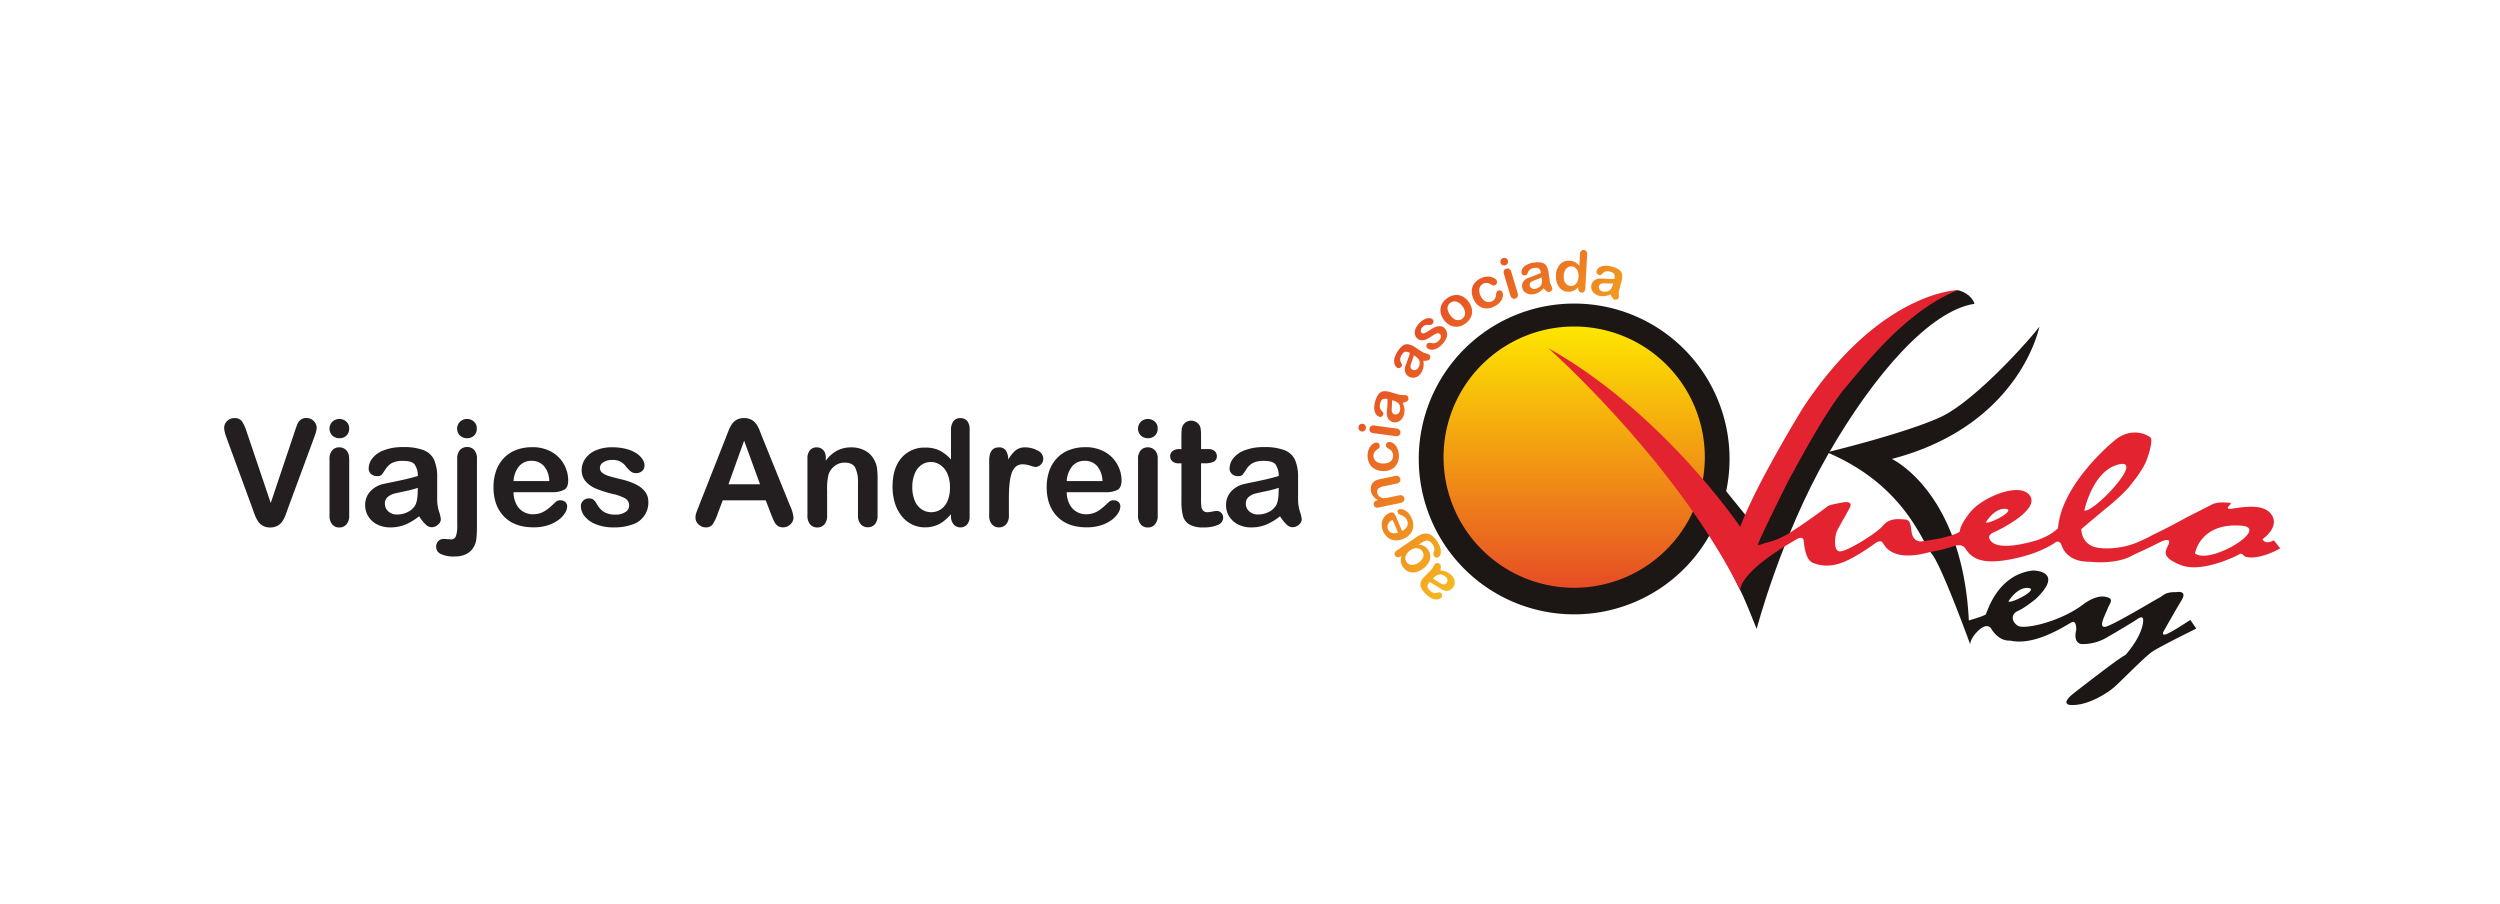 <svg xmlns="http://www.w3.org/2000/svg" xmlns:xlink="http://www.w3.org/1999/xlink" viewBox="0 0 979.45 353.98"><defs><style>.cls-1{isolation:isolate;}.cls-2{fill:#231f20;}.cls-3{opacity:0.75;}.cls-3,.cls-5{mix-blend-mode:multiply;}.cls-4{fill:#1c1615;}.cls-6{fill:url(#linear-gradient);}.cls-7{fill:none;}.cls-8{fill:#e3232f;}.cls-9{fill:url(#Degradado_sin_nombre_4);}</style><linearGradient id="linear-gradient" x1="616.73" y1="230.27" x2="616.73" y2="127.92" gradientUnits="userSpaceOnUse"><stop offset="0" stop-color="#e64d25"/><stop offset="1" stop-color="#fee600"/></linearGradient><linearGradient id="Degradado_sin_nombre_4" x1="4801.95" y1="-3211.73" x2="4877.26" y2="-3211.73" gradientTransform="translate(-5203.38 -377.5) rotate(38.84)" gradientUnits="userSpaceOnUse"><stop offset="0" stop-color="#e64d25"/><stop offset="1" stop-color="#f6b81e"/></linearGradient></defs><title>logo vuelokey franquicias Viajes Andreita</title><g class="cls-1"><g id="Capa_1" data-name="Capa 1"><path class="cls-2" d="M96.69,169.31l9.38,27.76,9.4-28q.73-2.2,1.1-3.06a4.1,4.1,0,0,1,1.21-1.55,3.56,3.56,0,0,1,2.32-.69,3.88,3.88,0,0,1,2,.54,4,4,0,0,1,1.44,1.43,3.5,3.5,0,0,1,.52,1.79,5.9,5.9,0,0,1-.17,1.34,12.11,12.11,0,0,1-.42,1.41q-.25.69-.51,1.43l-10,27.05q-.54,1.55-1.07,3a12.47,12.47,0,0,1-1.24,2.46,5.57,5.57,0,0,1-1.88,1.74,5.64,5.64,0,0,1-2.87.68A5.74,5.74,0,0,1,103,206a5.44,5.44,0,0,1-1.89-1.75,12.87,12.87,0,0,1-1.26-2.47q-.54-1.38-1.07-2.94L88.93,172q-.25-.73-.52-1.44A11,11,0,0,1,88,169a6.46,6.46,0,0,1-.18-1.38A3.69,3.69,0,0,1,88.93,165a3.9,3.9,0,0,1,2.91-1.19,3.39,3.39,0,0,1,3,1.31A17.42,17.42,0,0,1,96.69,169.31Z"/><path class="cls-2" d="M133,171.69a4.07,4.07,0,0,1-2.75-1,3.83,3.83,0,0,1,0-5.49,3.94,3.94,0,0,1,2.73-1.06,4,4,0,0,1,2.65,1,3.43,3.43,0,0,1,1.16,2.8,3.53,3.53,0,0,1-1.13,2.78A3.91,3.91,0,0,1,133,171.69Zm3.81,8v22.28a5,5,0,0,1-1.1,3.5,3.65,3.65,0,0,1-2.8,1.19,3.48,3.48,0,0,1-2.75-1.21,5.13,5.13,0,0,1-1.06-3.47V179.87a5,5,0,0,1,1.06-3.45,3.56,3.56,0,0,1,2.75-1.16,3.69,3.69,0,0,1,2.8,1.16A4.49,4.49,0,0,1,136.76,179.65Z"/><path class="cls-2" d="M164.21,202.27a23.87,23.87,0,0,1-5.41,3.26,15.12,15.12,0,0,1-5.86,1.09,11.1,11.1,0,0,1-5.21-1.17,8.56,8.56,0,0,1-3.46-3.18,8.23,8.23,0,0,1-1.21-4.35,7.78,7.78,0,0,1,2-5.39,10,10,0,0,1,5.51-3q.73-.17,3.64-.76t5-1.09q2.08-.49,4.5-1.2a8,8,0,0,0-1.23-4.48q-1.09-1.43-4.5-1.43a9.38,9.38,0,0,0-4.42.82,7.18,7.18,0,0,0-2.54,2.46,26,26,0,0,1-1.5,2.16,2.46,2.46,0,0,1-1.88.52,3.28,3.28,0,0,1-2.25-.83,2.71,2.71,0,0,1-.95-2.13,6.52,6.52,0,0,1,1.44-4,10.3,10.3,0,0,1,4.49-3.16,20.24,20.24,0,0,1,7.6-1.24,21.51,21.51,0,0,1,8,1.2,7.44,7.44,0,0,1,4.11,3.8,16.62,16.62,0,0,1,1.2,6.89q0,2.71,0,4.6t0,4.21a15.49,15.49,0,0,0,.72,4.53,14.28,14.28,0,0,1,.72,3,2.84,2.84,0,0,1-1.12,2.16,3.74,3.74,0,0,1-2.53,1,3.41,3.41,0,0,1-2.34-1.12A16.55,16.55,0,0,1,164.21,202.27Zm-.51-11.15a39,39,0,0,1-4.93,1.31q-3.23.69-4.48,1a6.09,6.09,0,0,0-2.37,1.27,3.26,3.26,0,0,0-1.13,2.64,3.91,3.91,0,0,0,1.33,3,4.91,4.91,0,0,0,3.47,1.23,9,9,0,0,0,4.22-1,6.69,6.69,0,0,0,2.84-2.58q1-1.75,1-5.76Z"/><path class="cls-2" d="M186.86,179.87V206q0,2.79-.18,4.56a9.51,9.51,0,0,1-.52,2.56q-1.92,4.91-8.16,4.91a11.62,11.62,0,0,1-5.31-1,3,3,0,0,1-1.81-2.8,3.09,3.09,0,0,1,.82-2.22,2.83,2.83,0,0,1,2.15-.86l.55,0,1.13.1c.5,0,.84.06,1,.06a2,2,0,0,0,2.08-1.21,12.35,12.35,0,0,0,.52-4.35v-26a4.91,4.91,0,0,1,1.07-3.45,3.67,3.67,0,0,1,2.82-1.16,3.58,3.58,0,0,1,2.75,1.14A4.94,4.94,0,0,1,186.86,179.87ZM183,171.69a4.07,4.07,0,0,1-2.75-1,3.83,3.83,0,0,1,0-5.49,3.94,3.94,0,0,1,2.72-1.06,4,4,0,0,1,2.66,1,3.43,3.43,0,0,1,1.16,2.8,3.53,3.53,0,0,1-1.13,2.78A3.91,3.91,0,0,1,183,171.69Z"/><path class="cls-2" d="M216.28,192.84H201.2a10.24,10.24,0,0,0,1.06,4.63,7.09,7.09,0,0,0,6.51,4,9.27,9.27,0,0,0,2.53-.32,8.27,8.27,0,0,0,2.22-1,17,17,0,0,0,2-1.48q.9-.79,2.34-2.15a2.53,2.53,0,0,1,1.69-.51,2.79,2.79,0,0,1,1.92.65,2.32,2.32,0,0,1,.73,1.84,5,5,0,0,1-.82,2.44,9.69,9.69,0,0,1-2.47,2.68,14.05,14.05,0,0,1-4.15,2.13,17.86,17.86,0,0,1-5.75.85q-7.43,0-11.55-4.24t-4.12-11.49a19.17,19.17,0,0,1,1-6.34,14,14,0,0,1,3-5,12.87,12.87,0,0,1,4.8-3.21,17.25,17.25,0,0,1,6.33-1.12,15,15,0,0,1,7.75,1.91A12.54,12.54,0,0,1,221,182a13,13,0,0,1,1.61,6.16q0,2.91-1.67,3.77A10.38,10.38,0,0,1,216.28,192.84Zm-15.08-4.38h14a9.37,9.37,0,0,0-2.13-5.92,6.38,6.38,0,0,0-4.87-2,6.17,6.17,0,0,0-4.73,2A9.9,9.9,0,0,0,201.2,188.46Z"/><path class="cls-2" d="M254,196.54a8.94,8.94,0,0,1-6.14,8.91,20.56,20.56,0,0,1-7.38,1.17,18,18,0,0,1-7.12-1.27,10.37,10.37,0,0,1-4.38-3.18,6.4,6.4,0,0,1-1.41-3.83,3,3,0,0,1,.9-2.17,3.1,3.1,0,0,1,2.29-.9,2.67,2.67,0,0,1,1.86.59,6.5,6.5,0,0,1,1.24,1.67,8.46,8.46,0,0,0,2.84,3.08,8.56,8.56,0,0,0,4.5,1,6.51,6.51,0,0,0,3.8-1,2.9,2.9,0,0,0,1.48-2.36,3.21,3.21,0,0,0-1.54-3,19,19,0,0,0-5.07-1.78,42.07,42.07,0,0,1-6.48-2.08,10.67,10.67,0,0,1-4-2.87,6.57,6.57,0,0,1-1.5-4.38,7.72,7.72,0,0,1,1.38-4.38,9.49,9.49,0,0,1,4.08-3.29,15.62,15.62,0,0,1,6.51-1.23,21.39,21.39,0,0,1,5.38.62,13.41,13.41,0,0,1,4,1.67,8.24,8.24,0,0,1,2.43,2.32,4.54,4.54,0,0,1,.83,2.49,2.87,2.87,0,0,1-.89,2.17,3.52,3.52,0,0,1-2.53.85,3.09,3.09,0,0,1-2-.68,13.3,13.3,0,0,1-1.91-2,7,7,0,0,0-2.06-1.81,6.51,6.51,0,0,0-3.22-.68,6.3,6.3,0,0,0-3.47.89,2.59,2.59,0,0,0-1.38,2.22,2.4,2.4,0,0,0,1,2,8.44,8.44,0,0,0,2.74,1.28q1.72.51,4.74,1.24a25.36,25.36,0,0,1,5.86,2.09,9.78,9.78,0,0,1,3.45,2.87A6.36,6.36,0,0,1,254,196.54Z"/><path class="cls-2" d="M302,201.22l-2-5.2H283.15l-2,5.31a18.66,18.66,0,0,1-2,4.19,3.15,3.15,0,0,1-2.68,1.09,3.93,3.93,0,0,1-2.79-1.16,3.54,3.54,0,0,1-1.21-2.63,5.86,5.86,0,0,1,.28-1.75q.28-.9.93-2.51l10.59-26.88,1.09-2.78a14,14,0,0,1,1.36-2.7,5.51,5.51,0,0,1,1.89-1.74,5.81,5.81,0,0,1,2.89-.66,5.87,5.87,0,0,1,2.92.66,5.64,5.64,0,0,1,1.89,1.71,12,12,0,0,1,1.21,2.25q.49,1.2,1.26,3.21l10.82,26.71a13.42,13.42,0,0,1,1.27,4.43,3.67,3.67,0,0,1-1.2,2.64,4,4,0,0,1-2.89,1.2,3.75,3.75,0,0,1-1.69-.35,3.47,3.47,0,0,1-1.19-1,8.81,8.81,0,0,1-1-1.86Q302.35,202.18,302,201.22Zm-16.6-11.49h12.37l-6.24-17.08Z"/><path class="cls-2" d="M323.53,179.54v.93a13.49,13.49,0,0,1,4.45-3.94,11.84,11.84,0,0,1,5.55-1.26A11.07,11.07,0,0,1,339,176.6a8.44,8.44,0,0,1,3.59,3.76,9,9,0,0,1,1,3,31.63,31.63,0,0,1,.23,4.18v14.35a5.1,5.1,0,0,1-1.06,3.5,3.52,3.52,0,0,1-2.75,1.19,3.56,3.56,0,0,1-2.8-1.21,5.08,5.08,0,0,1-1.07-3.47V189.08a12.84,12.84,0,0,0-1.06-5.83q-1.06-2-4.22-2a6.25,6.25,0,0,0-3.76,1.23,7.06,7.06,0,0,0-2.49,3.38,24.13,24.13,0,0,0-.56,6.44v9.66a5,5,0,0,1-1.09,3.52,3.66,3.66,0,0,1-2.81,1.17,3.49,3.49,0,0,1-2.74-1.21,5.08,5.08,0,0,1-1.07-3.47V179.65a4.85,4.85,0,0,1,1-3.29,3.32,3.32,0,0,1,2.63-1.09,3.57,3.57,0,0,1,1.84.48,3.44,3.44,0,0,1,1.31,1.44A5.08,5.08,0,0,1,323.53,179.54Z"/><path class="cls-2" d="M372.58,202.21v-.76a19.59,19.59,0,0,1-3.06,2.89,11.52,11.52,0,0,1-3.28,1.69,12.31,12.31,0,0,1-3.85.58,11.36,11.36,0,0,1-5.13-1.17,12,12,0,0,1-4.08-3.35,15.26,15.26,0,0,1-2.61-5.11,21.82,21.82,0,0,1-.89-6.35q0-7.23,3.53-11.27a11.74,11.74,0,0,1,9.29-4,12.48,12.48,0,0,1,5.62,1.14,15.69,15.69,0,0,1,4.46,3.52V168.61a5.76,5.76,0,0,1,.95-3.59,3.22,3.22,0,0,1,2.7-1.21,3.34,3.34,0,0,1,2.7,1.12,5,5,0,0,1,.95,3.29v34a4.72,4.72,0,0,1-1,3.3,3.41,3.41,0,0,1-2.63,1.1,3.36,3.36,0,0,1-2.61-1.14A4.71,4.71,0,0,1,372.58,202.21Zm-15.16-11.32a13.16,13.16,0,0,0,1,5.34,7.43,7.43,0,0,0,2.67,3.32,6.59,6.59,0,0,0,3.7,1.12,6.82,6.82,0,0,0,3.71-1.06,7.28,7.28,0,0,0,2.68-3.25,13.12,13.12,0,0,0,1-5.46,12.78,12.78,0,0,0-1-5.29,8,8,0,0,0-2.71-3.39A6.47,6.47,0,0,0,364.7,181a6.31,6.31,0,0,0-3.78,1.2,7.7,7.7,0,0,0-2.58,3.45A13.7,13.7,0,0,0,357.42,190.89Z"/><path class="cls-2" d="M395.26,195.49v6.44a5,5,0,0,1-1.1,3.52,3.67,3.67,0,0,1-2.8,1.17,3.53,3.53,0,0,1-2.74-1.19,5.06,5.06,0,0,1-1.07-3.5V180.47q0-5.19,3.76-5.2a3.14,3.14,0,0,1,2.77,1.21,6.7,6.7,0,0,1,.93,3.59,13.49,13.49,0,0,1,2.84-3.59,5.87,5.87,0,0,1,3.88-1.21,10,10,0,0,1,4.72,1.21,3.63,3.63,0,0,1,2.29,3.22,3.06,3.06,0,0,1-1,2.33,3,3,0,0,1-2.1.92,9.67,9.67,0,0,1-2-.52,9.54,9.54,0,0,0-2.87-.52,4.2,4.2,0,0,0-2.77.89,5.71,5.71,0,0,0-1.67,2.64,18.46,18.46,0,0,0-.82,4.17Q395.26,192,395.26,195.49Z"/><path class="cls-2" d="M433,192.84H417.93a10.24,10.24,0,0,0,1.06,4.63,7.09,7.09,0,0,0,6.51,4,9.27,9.27,0,0,0,2.53-.32,8.27,8.27,0,0,0,2.22-1,17,17,0,0,0,2-1.48q.9-.79,2.34-2.15a2.53,2.53,0,0,1,1.69-.51,2.79,2.79,0,0,1,1.92.65,2.32,2.32,0,0,1,.73,1.84,5,5,0,0,1-.82,2.44,9.69,9.69,0,0,1-2.47,2.68,14.05,14.05,0,0,1-4.15,2.13,17.86,17.86,0,0,1-5.75.85q-7.43,0-11.55-4.24t-4.12-11.49a19.17,19.17,0,0,1,1-6.34,14,14,0,0,1,3-5,12.87,12.87,0,0,1,4.8-3.21,17.25,17.25,0,0,1,6.33-1.12,15,15,0,0,1,7.75,1.91,12.54,12.54,0,0,1,4.84,4.93,13,13,0,0,1,1.61,6.16q0,2.91-1.67,3.77A10.38,10.38,0,0,1,433,192.84Zm-15.08-4.38h14a9.37,9.37,0,0,0-2.13-5.92,6.38,6.38,0,0,0-4.87-2,6.17,6.17,0,0,0-4.73,2A9.9,9.9,0,0,0,417.93,188.46Z"/><path class="cls-2" d="M449.76,171.69a4.07,4.07,0,0,1-2.75-1,3.83,3.83,0,0,1,0-5.49,3.94,3.94,0,0,1,2.73-1.06,4,4,0,0,1,2.65,1,3.43,3.43,0,0,1,1.16,2.8,3.53,3.53,0,0,1-1.13,2.78A3.91,3.91,0,0,1,449.76,171.69Zm3.81,8v22.28a5,5,0,0,1-1.1,3.5,3.65,3.65,0,0,1-2.8,1.19,3.48,3.48,0,0,1-2.75-1.21,5.13,5.13,0,0,1-1.06-3.47V179.87a5,5,0,0,1,1.06-3.45,3.56,3.56,0,0,1,2.75-1.16,3.69,3.69,0,0,1,2.8,1.16A4.49,4.49,0,0,1,453.57,179.65Z"/><path class="cls-2" d="M462,175.95h.85v-4.63q0-1.86.1-2.92a4.31,4.31,0,0,1,.55-1.82,3.48,3.48,0,0,1,1.3-1.29,3.69,3.69,0,0,1,1.89-.49,3.81,3.81,0,0,1,2.65,1.1,3.26,3.26,0,0,1,1,1.79,16.33,16.33,0,0,1,.21,3v5.25h2.82a3.61,3.61,0,0,1,2.5.78,2.56,2.56,0,0,1,.86,2,2.23,2.23,0,0,1-1.23,2.17,8,8,0,0,1-3.52.62h-1.44v14.18a23,23,0,0,0,.13,2.78,2.82,2.82,0,0,0,.68,1.58,2.31,2.31,0,0,0,1.79.61,9.57,9.57,0,0,0,1.83-.24,9.53,9.53,0,0,1,1.81-.24,2.33,2.33,0,0,1,1.68.75,2.52,2.52,0,0,1,.75,1.85,3.1,3.1,0,0,1-2,2.85,13.75,13.75,0,0,1-5.85,1,10.11,10.11,0,0,1-5.48-1.21,5.63,5.63,0,0,1-2.44-3.36,22.79,22.79,0,0,1-.58-5.73v-14.8h-1a3.67,3.67,0,0,1-2.54-.79,2.58,2.58,0,0,1-.87-2,2.49,2.49,0,0,1,.92-2A4,4,0,0,1,462,175.95Z"/><path class="cls-2" d="M501.49,202.27a23.87,23.87,0,0,1-5.41,3.26,15.12,15.12,0,0,1-5.86,1.09,11.1,11.1,0,0,1-5.21-1.17,8.56,8.56,0,0,1-3.46-3.18,8.23,8.23,0,0,1-1.21-4.35,7.78,7.78,0,0,1,2-5.39,10,10,0,0,1,5.51-3q.73-.17,3.64-.76t5-1.09q2.08-.49,4.5-1.2a8,8,0,0,0-1.23-4.48q-1.09-1.43-4.5-1.43a9.38,9.38,0,0,0-4.42.82,7.18,7.18,0,0,0-2.54,2.46,26,26,0,0,1-1.5,2.16,2.46,2.46,0,0,1-1.88.52,3.28,3.28,0,0,1-2.25-.83,2.71,2.71,0,0,1-.95-2.13,6.52,6.52,0,0,1,1.44-4,10.3,10.3,0,0,1,4.49-3.16,20.24,20.24,0,0,1,7.6-1.24,21.51,21.51,0,0,1,8,1.2,7.44,7.44,0,0,1,4.11,3.8,16.62,16.62,0,0,1,1.2,6.89q0,2.71,0,4.6t0,4.21a15.49,15.49,0,0,0,.72,4.53,14.28,14.28,0,0,1,.72,3,2.84,2.84,0,0,1-1.12,2.16,3.74,3.74,0,0,1-2.53,1,3.41,3.41,0,0,1-2.34-1.12A16.55,16.55,0,0,1,501.49,202.27ZM501,191.11a39,39,0,0,1-4.93,1.31q-3.23.69-4.48,1a6.09,6.09,0,0,0-2.37,1.27,3.26,3.26,0,0,0-1.13,2.64,3.91,3.91,0,0,0,1.33,3,4.91,4.91,0,0,0,3.47,1.23,9,9,0,0,0,4.22-1,6.69,6.69,0,0,0,2.84-2.58q1-1.75,1-5.76Z"/><g class="cls-3"><path class="cls-4" d="M668.23,179.42A51.18,51.18,0,1,1,617,128.24a51.18,51.18,0,0,1,51.18,51.18"/></g><g class="cls-5"><path class="cls-4" d="M681.79,231.23s1.53,2.72,6.43,15.17c0,0,9.46-36.15,27.89-68.24s40.22-56.51,57.46-59.14c0,0-.9-3.88-6.51-5.34,0,0-26.95,3.17-82.35,89.16l-9.13-11.24-7.37,12.29Z"/></g><path class="cls-4" d="M677.6,179.81a60.88,60.88,0,1,1-60.88-60.88,60.88,60.88,0,0,1,60.88,60.88"/><path class="cls-6" d="M565.55,179.1a51.18,51.18,0,1,0,51.18-51.18,51.18,51.18,0,0,0-51.18,51.18"/><path class="cls-4" d="M715.85,177.18S745.66,170,760,163.53s37.53-33.16,39-35.62c0,0-7.36,38.73-57.82,51.9,0,0,27.65,12.81,30.17,63.27,0,0,6.11-1.74,6.64-2.39s4.31-15.56,18.5-17.18c0,0,12.57,0,1.26,11,0,0-4.31,3.59-7.18,4.85s-2.51,4.25,0,5.81,16.72-1.5,26-8.68c0,0,4.44-3.41,8.23-2.69s1.82,2.33.92,4.67-3.81,7.56-.92,7.1,20-10.87,21.21-11.41,2.15-2.33,6.46-2.15c0,0,4.76-1,2.24,3.14s-7,12.12-7,12.12-1.08,1.8.81,1.26,9.61-5.66,9.61-5.66l2.33,3.41s-14.46,7.09-17.42,9.16-12.57,11.94-14.9,13.92-10.24,7.36-17.15,6.82c0,0-4.13-.27,1.8-4.85s17.6-13.65,19.93-14.73c0,0,5.3-5.72,6.64-11.43s-2.07-2.43-3.19-1.83c0,0-7.61,4.66-10.09,6a18.7,18.7,0,0,1-10.5,3s-3.5-.09-2.15-5.57c0,0,.18-3.86-1.71-3s-14.28,9.52-24.24,7.18c0,0-4,.68-7.27-4.49,0,0-1.26-2.78-4.76.27s-3.59,5.66-3.59,5.66-11.13-30.74-15.08-35.47-10.51-26.76-40.94-39.69m71,58.42c1.26.9,12.21-4.85,7.81-5.3s-7.81,5.3-7.81,5.3"/><path class="cls-7" d="M859.95,216.81s2-12.25,18.38-10.83C889.43,206.93,865.88,221.44,859.95,216.81Z"/><path class="cls-8" d="M606.61,136.42c44.89,25.14,75.18,70,75.18,70,6-16.4,24.54-46.57,24.54-46.57,30.29-45.85,60.74-46.19,60.74-46.19-20.11,8-36.08,28.83-44,38.11s-20.05,32.38-21.55,35-13.47,27-12.87,26.88,3.23-1,3.23-1c6.52-1.44,11.25-5.27,12.39-5.93s10.53-7.3,11.37-8.08,2.57-1.08,6-1.74,3.35.54,3.41,1.14-5,8.92-5.51,10.36-1.44,7.06,1,7.6,14.67-7.06,17.12-10,5.39-2.69,8.38-2.51,2.27,2.75,3.11,5.87a3.47,3.47,0,0,0,3.71,2.75c13-1.74,15-3.89,15-3.89s-.42-2,4.13-7.66,19.33-12,23.28-6.4-11.85,13.41-14,14.31-2,2.1-2,2.1c1.68,6.46,17.57,1.44,19,1a29.41,29.41,0,0,0,3.31-1.39,19.55,19.55,0,0,0,4.71-3.22c1.32-17.3,21.47-33.79,21.47-33.79,7.14-6.6,14.1-2.6,14.86-1.62s-.58,5.79-.76,6.24-.63,2-1.33,3.59-2,3.43-2.54,4.33-3.18,4.15-3.62,4.78S833,192,831.8,193.23c-1.34,1.42-5.33,4.88-6.32,5.64s-10.06,8.4-10.06,8.4-.22,6.69,7.27,7.45a31.31,31.31,0,0,0,17-3.29,40.92,40.92,0,0,0,3.76-1.88c6.71-3.21,13-6.73,13-6.73s7.33-3.7,9.93-5.06,6-.83,6.92-.79,1,.11-.15,1.37.9,1,.9,1c6.37-1,13.65-1.93,16.21,2.83s-3.86,9.07-3.86,9.07c1.17,2.42,4.44.45,4.44.45l2.51,3.14c-7.77,4.31-13.2,4-14.23,2.87s-1.48-.72-1.48-.72c-1.66,1-15.22,7.68-23.39,4.35s-5.61-5.61-4.58-8.22-2.56-1.12-2.56-1.12l-5.34,2.65-6,2.78c-6.64,4-17.06,2.65-17.06,2.65-7.72.09-10.19-4.09-11-6.37s-2.29-1.3-2.29-1.3c-8.48,5.88-20.88,7.23-20.88,7.23C774,221.09,771.43,217,770,214.89s-4.35-1-4.35-1a50.67,50.67,0,0,1-9.34,2.33c-14.68,4.18-17.73-2.07-18.68-3.55s-3.1.27-3.1.27-7,5.21-12.39,7.32-9.2,1.35-11.94.22-3.32-6.37-3.55-8.62-2.87-.52-2.87-.52c-23,13.17-22,19.87-22,19.87-25.38-50.76-75.18-94.81-75.18-94.81M785.8,199.36c-4.4-.45-7.81,5.3-7.81,5.3C779.24,205.55,790.19,199.81,785.8,199.36Zm74.15,17.45c5.93,4.63,29.48-9.87,18.38-10.83-16.41-1.42-18.38,10.83-18.38,10.83M816.6,200c3.54,1.09,23.89-20.42,13.58-18.08S816.6,200,816.6,200"/><path class="cls-7" d="M816.6,200s3.28-15.73,13.58-18.08S820.14,201.07,816.6,200Z"/><path class="cls-9" d="M564.3,223.48a9.32,9.32,0,0,1,2.4.57,5.9,5.9,0,0,1,1.93,1.3,4.34,4.34,0,0,1,1.13,1.75,3.35,3.35,0,0,1,.1,1.83,3.22,3.22,0,0,1-.85,1.54,3,3,0,0,1-2,1,3.91,3.91,0,0,1-2.35-.67L563.4,230q-1-.63-1.69-1.06t-1.58-.9a3.14,3.14,0,0,0-.88,1.58q-.09.69.87,1.63a3.67,3.67,0,0,0,1.46,1,2.8,2.8,0,0,0,1.38,0,10.19,10.19,0,0,1,1-.19q.27,0,.67.37a1.28,1.28,0,0,1,.4.85,1.06,1.06,0,0,1-.32.85,2.55,2.55,0,0,1-1.48.71,4,4,0,0,1-2.12-.34,7.9,7.9,0,0,1-2.46-1.73,8.4,8.4,0,0,1-1.9-2.52,2.9,2.9,0,0,1-.11-2.18,6.49,6.49,0,0,1,1.55-2.25l1.26-1.28,1.16-1.16a6.05,6.05,0,0,0,1-1.46,5.59,5.59,0,0,1,.63-1,1.11,1.11,0,0,1,.9-.3,1.46,1.46,0,0,1,1,.42,1.33,1.33,0,0,1,.35,1A6.45,6.45,0,0,1,564.3,223.48Zm-2.91,3.25a15.14,15.14,0,0,1,1.73,1q1.09.69,1.53.94a2.38,2.38,0,0,0,1,.29,1.27,1.27,0,0,0,1-.43,1.53,1.53,0,0,0,.44-1.19,1.92,1.92,0,0,0-.63-1.29,3.53,3.53,0,0,0-1.45-.87,2.61,2.61,0,0,0-1.5-.05,4.61,4.61,0,0,0-1.87,1.32Zm-13.68-11.38,7.23-4.92a9.16,9.16,0,0,1,2.31-1.19,4.13,4.13,0,0,1,2.05-.16,4.3,4.3,0,0,1,1.91.94,10,10,0,0,1,1.88,2.15,8.26,8.26,0,0,1,1.2,2.54,4.8,4.8,0,0,1,.13,2.19,2.05,2.05,0,0,1-.8,1.34,1.17,1.17,0,0,1-1,.2,1.28,1.28,0,0,1-.8-.55,1.48,1.48,0,0,1-.17-1.29q.11-.37.21-.75a2.93,2.93,0,0,0,.11-.77,2.24,2.24,0,0,0-.16-.8,4.42,4.42,0,0,0-.48-.9,4.11,4.11,0,0,0-1.29-1.32,1.86,1.86,0,0,0-1.26-.24,3.66,3.66,0,0,0-1.21.45q-.58.34-1.81,1.15a4.94,4.94,0,0,1,2.12.49,4.38,4.38,0,0,1,1.64,1.51,4.57,4.57,0,0,1,.85,2.62,4.93,4.93,0,0,1-.81,2.65,8,8,0,0,1-2.31,2.31,7.6,7.6,0,0,1-2.23,1.07,5.13,5.13,0,0,1-2.11.17,4.51,4.51,0,0,1-1.82-.67,5,5,0,0,1-1.42-1.41,4.72,4.72,0,0,1-.84-2.11,5.4,5.4,0,0,1,.29-2.31l-.34.23a1.75,1.75,0,0,1-1.22.36,1.27,1.27,0,0,1-.91-.58,1.17,1.17,0,0,1-.18-1.28A3.73,3.73,0,0,1,547.71,215.35Zm8.06,5.06a4.16,4.16,0,0,0,1.84-2.22,2.59,2.59,0,0,0-.39-2.24,2.7,2.7,0,0,0-1.13-.94,3,3,0,0,0-1.61-.22,4.24,4.24,0,0,0-1.86.76,4.52,4.52,0,0,0-1.91,2.28,2.59,2.59,0,0,0,.35,2.34,2.51,2.51,0,0,0,2,1.16A4.4,4.4,0,0,0,555.77,220.42ZM547,202.58l2.31,5.42a4,4,0,0,0,1.5-1.09,2.77,2.77,0,0,0,.45-3,3.6,3.6,0,0,0-.5-.86,3.21,3.21,0,0,0-.7-.64,6.61,6.61,0,0,0-.84-.48l-1.13-.51a1,1,0,0,1-.44-.53,1.09,1.09,0,0,1-.06-.79.91.91,0,0,1,.55-.54,2,2,0,0,1,1-.08,3.79,3.79,0,0,1,1.34.48,5.49,5.49,0,0,1,1.4,1.16,7,7,0,0,1,1.18,1.93,6,6,0,0,1,.25,4.8,6.16,6.16,0,0,1-3.5,3.24,7.49,7.49,0,0,1-2.43.61,5.46,5.46,0,0,1-2.25-.3,5,5,0,0,1-1.89-1.23,6.73,6.73,0,0,1-1.37-2.1,5.86,5.86,0,0,1-.5-3.08,4.9,4.9,0,0,1,1-2.49,5.06,5.06,0,0,1,2-1.52,1.5,1.5,0,0,1,1.61,0A4.05,4.05,0,0,1,547,202.58Zm.74,6.09-2.14-5a3.66,3.66,0,0,0-1.8,1.67,2.49,2.49,0,0,0,0,2.05,2.41,2.41,0,0,0,1.44,1.39A3.87,3.87,0,0,0,547.72,208.66ZM539.57,196l.36-.07a5.27,5.27,0,0,1-1.86-1.39,4.63,4.63,0,0,1-.92-2,4.32,4.32,0,0,1,.07-2.19,3.29,3.29,0,0,1,1.15-1.67,3.49,3.49,0,0,1,1.09-.62,12.35,12.35,0,0,1,1.58-.42l5.48-1.14a2,2,0,0,1,1.42.13,1.37,1.37,0,0,1,.67,1,1.39,1.39,0,0,1-.24,1.17,2,2,0,0,1-1.24.69l-4.91,1a5,5,0,0,0-2.15.87,1.68,1.68,0,0,0-.44,1.77,2.44,2.44,0,0,0,.77,1.34,2.76,2.76,0,0,0,1.49.68,9.43,9.43,0,0,0,2.51-.3l3.69-.77a2,2,0,0,1,1.43.14,1.43,1.43,0,0,1,.67,1,1.36,1.36,0,0,1-.25,1.14,2,2,0,0,1-1.24.69l-8.52,1.77a1.89,1.89,0,0,1-1.33-.11,1.3,1.3,0,0,1-.62-.92,1.39,1.39,0,0,1,0-.74,1.34,1.34,0,0,1,.45-.62A2,2,0,0,1,539.57,196Zm4.73-22.85a2.6,2.6,0,0,1,1.2.33,4.13,4.13,0,0,1,1.23,1,5.3,5.3,0,0,1,.94,1.73,7.37,7.37,0,0,1,.37,2.36,5.76,5.76,0,0,1-1.59,4.37,6,6,0,0,1-4.35,1.6,7.18,7.18,0,0,1-3.28-.69,5.14,5.14,0,0,1-2.22-2.06,7,7,0,0,1-.48-5.38,5.61,5.61,0,0,1,.87-1.66,4.23,4.23,0,0,1,1.14-1,2.28,2.28,0,0,1,1.14-.37,1.2,1.2,0,0,1,.92.4,1.38,1.38,0,0,1,.38,1,1,1,0,0,1-.19.62,3.05,3.05,0,0,1-.62.56,4.57,4.57,0,0,0-1.25,1.16,2.83,2.83,0,0,0,.65,3.67,4.51,4.51,0,0,0,2.86.79,5.5,5.5,0,0,0,1.56-.22,3.54,3.54,0,0,0,1.21-.62,2.59,2.59,0,0,0,.75-1,2.91,2.91,0,0,0,.25-1.24,2.78,2.78,0,0,0-.43-1.55,3.66,3.66,0,0,0-1.29-1.13,2.94,2.94,0,0,1-.8-.59,1.13,1.13,0,0,1-.29-.78,1.16,1.16,0,0,1,.41-.92A1.34,1.34,0,0,1,544.3,173.12Zm-9.16-5.39a1.59,1.59,0,0,1-.53,1,1.5,1.5,0,0,1-2.12-.3,1.54,1.54,0,0,1-.27-1.11,1.58,1.58,0,0,1,.51-1,1.34,1.34,0,0,1,1.14-.3,1.38,1.38,0,0,1,1,.58A1.53,1.53,0,0,1,535.14,167.73Zm3.28-1.05,8.62,1.17a1.94,1.94,0,0,1,1.3.61,1.42,1.42,0,0,1,.31,1.14,1.36,1.36,0,0,1-.61,1,2,2,0,0,1-1.4.23l-8.53-1.16a1.93,1.93,0,0,1-1.28-.59,1.39,1.39,0,0,1-.3-1.13,1.44,1.44,0,0,1,.6-1A1.75,1.75,0,0,1,538.43,166.68Zm11.16-8.88a9.32,9.32,0,0,1,.64,2.38,5.91,5.91,0,0,1-.22,2.32,4.34,4.34,0,0,1-1,1.83,3.35,3.35,0,0,1-1.56,1,3.22,3.22,0,0,1-1.76,0,3,3,0,0,1-1.81-1.33,3.91,3.91,0,0,1-.53-2.39q0-.29.11-1.45t.13-2q0-.83,0-1.82a3.14,3.14,0,0,0-1.81,0q-.65.25-1,1.54a3.67,3.67,0,0,0-.17,1.75,2.8,2.8,0,0,0,.65,1.22,10.2,10.2,0,0,1,.65.79,1,1,0,0,1,0,.76,1.28,1.28,0,0,1-.55.75,1.06,1.06,0,0,1-.9.13,2.55,2.55,0,0,1-1.33-1,4,4,0,0,1-.7-2,7.9,7.9,0,0,1,.35-3,8.4,8.4,0,0,1,1.31-2.87,2.9,2.9,0,0,1,1.87-1.13,6.49,6.49,0,0,1,2.72.29l1.73.5,1.57.47a6.05,6.05,0,0,0,1.78.22,5.59,5.59,0,0,1,1.22.06,1.11,1.11,0,0,1,.69.65,1.46,1.46,0,0,1,.09,1.05,1.33,1.33,0,0,1-.67.76A6.45,6.45,0,0,1,549.58,157.8Zm-4.24-1a15.15,15.15,0,0,1,0,2q-.09,1.29-.1,1.79a2.38,2.38,0,0,0,.22,1,1.27,1.27,0,0,0,.87.71,1.53,1.53,0,0,0,1.26-.18,1.92,1.92,0,0,0,.83-1.17,3.53,3.53,0,0,0,.08-1.69,2.61,2.61,0,0,0-.66-1.34,4.61,4.61,0,0,0-2-1Zm12.33-15.43a9.32,9.32,0,0,1,0,2.47,5.91,5.91,0,0,1-.86,2.16,4.34,4.34,0,0,1-1.47,1.48,3.35,3.35,0,0,1-1.77.48,3.22,3.22,0,0,1-1.69-.5,3,3,0,0,1-1.37-1.78,3.91,3.91,0,0,1,.15-2.44q.1-.28.5-1.36t.67-1.87q.27-.79.54-1.74a3.14,3.14,0,0,0-1.74-.52q-.7.06-1.41,1.19a3.67,3.67,0,0,0-.65,1.63,2.8,2.8,0,0,0,.29,1.35,10.19,10.19,0,0,1,.4.94,1,1,0,0,1-.22.73,1.28,1.28,0,0,1-.74.57,1.06,1.06,0,0,1-.9-.13,2.55,2.55,0,0,1-1-1.3,4,4,0,0,1-.11-2.14,7.9,7.9,0,0,1,1.17-2.77,8.4,8.4,0,0,1,2.06-2.39,2.9,2.9,0,0,1,2.11-.57,6.49,6.49,0,0,1,2.53,1l1.52,1,1.38.89a6.05,6.05,0,0,0,1.65.7,5.59,5.59,0,0,1,1.15.39,1.11,1.11,0,0,1,.48.82,1.46,1.46,0,0,1-.2,1,1.33,1.33,0,0,1-.86.54A6.45,6.45,0,0,1,557.68,141.36Zm-3.79-2.15a15.14,15.14,0,0,1-.59,1.9q-.44,1.21-.59,1.69a2.38,2.38,0,0,0-.07,1,1.27,1.27,0,0,0,.64.92,1.53,1.53,0,0,0,1.26.18,1.92,1.92,0,0,0,1.13-.89,3.53,3.53,0,0,0,.54-1.6,2.61,2.61,0,0,0-.27-1.47,4.61,4.61,0,0,0-1.69-1.54Zm11.84-10.87a3.49,3.49,0,0,1,.93,4.12A8,8,0,0,1,565,134.9a7,7,0,0,1-2.25,1.7,4,4,0,0,1-2.07.41,2.5,2.5,0,0,1-1.47-.61,1.16,1.16,0,0,1-.38-.84,1.21,1.21,0,0,1,.35-.9,1,1,0,0,1,.66-.38,2.54,2.54,0,0,1,.81.09,3.3,3.3,0,0,0,1.63,0,3.34,3.34,0,0,0,1.49-1,2.54,2.54,0,0,0,.71-1.36,1.13,1.13,0,0,0-.28-1.05,1.25,1.25,0,0,0-1.26-.34,7.43,7.43,0,0,0-1.85,1,16.4,16.4,0,0,1-2.31,1.31,4.16,4.16,0,0,1-1.88.39,2.56,2.56,0,0,1-1.65-.73,3,3,0,0,1-.89-1.56,3.71,3.71,0,0,1,.14-2,6.1,6.1,0,0,1,1.37-2.19,8.35,8.35,0,0,1,1.6-1.38,5.24,5.24,0,0,1,1.53-.7,3.21,3.21,0,0,1,1.31-.08,1.77,1.77,0,0,1,.93.42,1.12,1.12,0,0,1,.39.83,1.37,1.37,0,0,1-.43.95,1.21,1.21,0,0,1-.73.4,5.19,5.19,0,0,1-1.09,0,2.72,2.72,0,0,0-1.06.11,2.54,2.54,0,0,0-1,.74,2.46,2.46,0,0,0-.67,1.23,1,1,0,0,0,.27,1,.94.94,0,0,0,.84.24,3.29,3.29,0,0,0,1.09-.44q.6-.36,1.61-1a9.9,9.9,0,0,1,2.15-1.13,3.8,3.8,0,0,1,1.73-.23A2.48,2.48,0,0,1,565.72,128.35Zm9.66-10.14a7.12,7.12,0,0,1,1.13,2.25,5.48,5.48,0,0,1,.18,2.29,5.35,5.35,0,0,1-.79,2.13,6.71,6.71,0,0,1-1.74,1.82,6.52,6.52,0,0,1-2.24,1.1,5.43,5.43,0,0,1-4.4-.74,7.1,7.1,0,0,1-1.8-1.75,7.18,7.18,0,0,1-1.15-2.26,5.45,5.45,0,0,1-.18-2.28,5.3,5.3,0,0,1,.79-2.12,7.18,7.18,0,0,1,4-2.92,5.34,5.34,0,0,1,4.4.73A7.14,7.14,0,0,1,575.38,118.21ZM572.95,120a4.52,4.52,0,0,0-2.35-1.83,2.63,2.63,0,0,0-2.36.46,2.7,2.7,0,0,0-1,1.29,2.9,2.9,0,0,0,0,1.7,6.13,6.13,0,0,0,2.45,3.34,3,3,0,0,0,1.63.48,2.66,2.66,0,0,0,1.54-.55,2.63,2.63,0,0,0,1.14-2.12A4.5,4.5,0,0,0,572.95,120Zm15.68-5.51a2.6,2.6,0,0,1,.2,1.23,4.13,4.13,0,0,1-.42,1.54,5.3,5.3,0,0,1-1.18,1.58,7.37,7.37,0,0,1-2,1.31,5.76,5.76,0,0,1-4.64.36,6,6,0,0,1-3.26-3.3,7.18,7.18,0,0,1-.73-3.27,5.14,5.14,0,0,1,1-2.87,7,7,0,0,1,4.7-2.66,5.6,5.6,0,0,1,1.87.1,4.23,4.23,0,0,1,1.43.61,2.28,2.28,0,0,1,.81.88,1.2,1.2,0,0,1,0,1,1.38,1.38,0,0,1-.73.75,1,1,0,0,1-.65.09,3.05,3.05,0,0,1-.77-.33,4.56,4.56,0,0,0-1.57-.65,2.83,2.83,0,0,0-3.07,2.11,4.51,4.51,0,0,0,.46,2.93,5.5,5.5,0,0,0,.85,1.33,3.54,3.54,0,0,0,1.06.84,2.59,2.59,0,0,0,1.19.29,2.91,2.91,0,0,0,1.23-.28,2.78,2.78,0,0,0,1.23-1,3.66,3.66,0,0,0,.5-1.64,2.94,2.94,0,0,1,.21-1,1.13,1.13,0,0,1,.59-.59,1.16,1.16,0,0,1,1,0A1.34,1.34,0,0,1,588.63,114.49Zm1.12-10.57a1.59,1.59,0,0,1-1.14-.06,1.5,1.5,0,0,1-.61-2.06,1.54,1.54,0,0,1,.9-.7,1.58,1.58,0,0,1,1.1.06,1.34,1.34,0,0,1,.75.92,1.38,1.38,0,0,1-.11,1.17A1.53,1.53,0,0,1,589.75,103.92Zm2.32,2.55,2.5,8.33a1.94,1.94,0,0,1,0,1.43,1.42,1.42,0,0,1-.91.76,1.36,1.36,0,0,1-1.17-.15,2,2,0,0,1-.79-1.18l-2.47-8.25a1.93,1.93,0,0,1,0-1.41,1.39,1.39,0,0,1,.9-.74,1.44,1.44,0,0,1,1.18.12A1.75,1.75,0,0,1,592.06,106.47Zm12.71,6.48a9.32,9.32,0,0,1-1.9,1.57,5.91,5.91,0,0,1-2.2.76,4.34,4.34,0,0,1-2.08-.15,3.35,3.35,0,0,1-1.52-1,3.22,3.22,0,0,1-.72-1.61,3,3,0,0,1,.46-2.2,3.91,3.91,0,0,1,2-1.47l1.36-.5q1.09-.4,1.86-.71t1.67-.72a3.14,3.14,0,0,0-.73-1.66,2.15,2.15,0,0,0-1.82-.29,3.66,3.66,0,0,0-1.66.57,2.8,2.8,0,0,0-.84,1.1,10.19,10.19,0,0,1-.45.92,1,1,0,0,1-.69.31,1.28,1.28,0,0,1-.92-.19,1.06,1.06,0,0,1-.49-.77,2.55,2.55,0,0,1,.33-1.61,4,4,0,0,1,1.55-1.48,7.9,7.9,0,0,1,2.86-.92,8.4,8.4,0,0,1,3.16,0,2.9,2.9,0,0,1,1.81,1.23,6.49,6.49,0,0,1,.86,2.59q.16,1,.26,1.78l.23,1.63a6.05,6.05,0,0,0,.54,1.71,5.59,5.59,0,0,1,.45,1.13,1.11,1.11,0,0,1-.31.9,1.46,1.46,0,0,1-.92.52,1.33,1.33,0,0,1-1-.3A6.45,6.45,0,0,1,604.77,112.95Zm-.84-4.28a15.14,15.14,0,0,1-1.83.79q-1.21.45-1.67.65a2.38,2.38,0,0,0-.84.63,1.27,1.27,0,0,0-.28,1.08,1.53,1.53,0,0,0,.68,1.07,1.92,1.92,0,0,0,1.41.27,3.53,3.53,0,0,0,1.57-.63,2.61,2.61,0,0,0,.95-1.16,4.61,4.61,0,0,0,.07-2.28Zm14.39,4.12,0-.3a7.65,7.65,0,0,1-1.25,1.07,4.5,4.5,0,0,1-1.31.59,4.81,4.81,0,0,1-1.51.15,4.43,4.43,0,0,1-2-.56,4.67,4.67,0,0,1-1.52-1.39,6,6,0,0,1-.91-2,8.52,8.52,0,0,1-.22-2.5,6.47,6.47,0,0,1,1.61-4.32,4.58,4.58,0,0,1,3.7-1.38,4.87,4.87,0,0,1,2.17.56,6.12,6.12,0,0,1,1.67,1.46l.23-4.44a2.25,2.25,0,0,1,.44-1.38,1.26,1.26,0,0,1,1.08-.42,1.3,1.3,0,0,1,1,.49,1.94,1.94,0,0,1,.3,1.3l-.69,13.26a1.84,1.84,0,0,1-.46,1.27,1.33,1.33,0,0,1-1,.38,1.31,1.31,0,0,1-1-.5A1.84,1.84,0,0,1,618.32,112.79Zm-5.68-4.72a5.14,5.14,0,0,0,.27,2.1,2.9,2.9,0,0,0,1,1.35,2.57,2.57,0,0,0,1.42.51,2.67,2.67,0,0,0,1.47-.34,2.84,2.84,0,0,0,1.11-1.21,5.12,5.12,0,0,0,.5-2.11,5,5,0,0,0-.28-2.09,3.11,3.11,0,0,0-1-1.38,2.53,2.53,0,0,0-1.44-.53,2.47,2.47,0,0,0-1.5.39,3,3,0,0,0-1.08,1.29A5.35,5.35,0,0,0,612.63,108.07Zm18.4,7.24a9.32,9.32,0,0,1-2.36.7,5.91,5.91,0,0,1-2.32-.16,4.34,4.34,0,0,1-1.85-1,3.35,3.35,0,0,1-1-1.54,3.22,3.22,0,0,1,0-1.76,3,3,0,0,1,1.29-1.84,3.91,3.91,0,0,1,2.38-.59l1.45.07q1.16.06,2,.08t1.82,0a3.14,3.14,0,0,0,0-1.81q-.27-.65-1.56-1a3.66,3.66,0,0,0-1.75-.12,2.8,2.8,0,0,0-1.2.68,10.21,10.21,0,0,1-.78.67,1,1,0,0,1-.76,0,1.28,1.28,0,0,1-.77-.54,1.06,1.06,0,0,1-.15-.9,2.55,2.55,0,0,1,.93-1.35,4,4,0,0,1,2-.75,7.9,7.9,0,0,1,3,.28,8.4,8.4,0,0,1,2.9,1.24,2.9,2.9,0,0,1,1.18,1.84,6.49,6.49,0,0,1-.22,2.72l-.46,1.74-.43,1.59a6.05,6.05,0,0,0-.17,1.78,5.59,5.59,0,0,1,0,1.22,1.11,1.11,0,0,1-.63.71,1.46,1.46,0,0,1-1.05.12,1.33,1.33,0,0,1-.78-.65A6.45,6.45,0,0,1,631,115.31Zm.9-4.27a15.15,15.15,0,0,1-2,0q-1.29-.06-1.79-.06a2.38,2.38,0,0,0-1,.25,1.27,1.27,0,0,0-.69.89,1.53,1.53,0,0,0,.21,1.26,1.92,1.92,0,0,0,1.19.81,3.53,3.53,0,0,0,1.69,0,2.61,2.61,0,0,0,1.33-.7,4.61,4.61,0,0,0,1-2.07Z"/></g></g></svg>